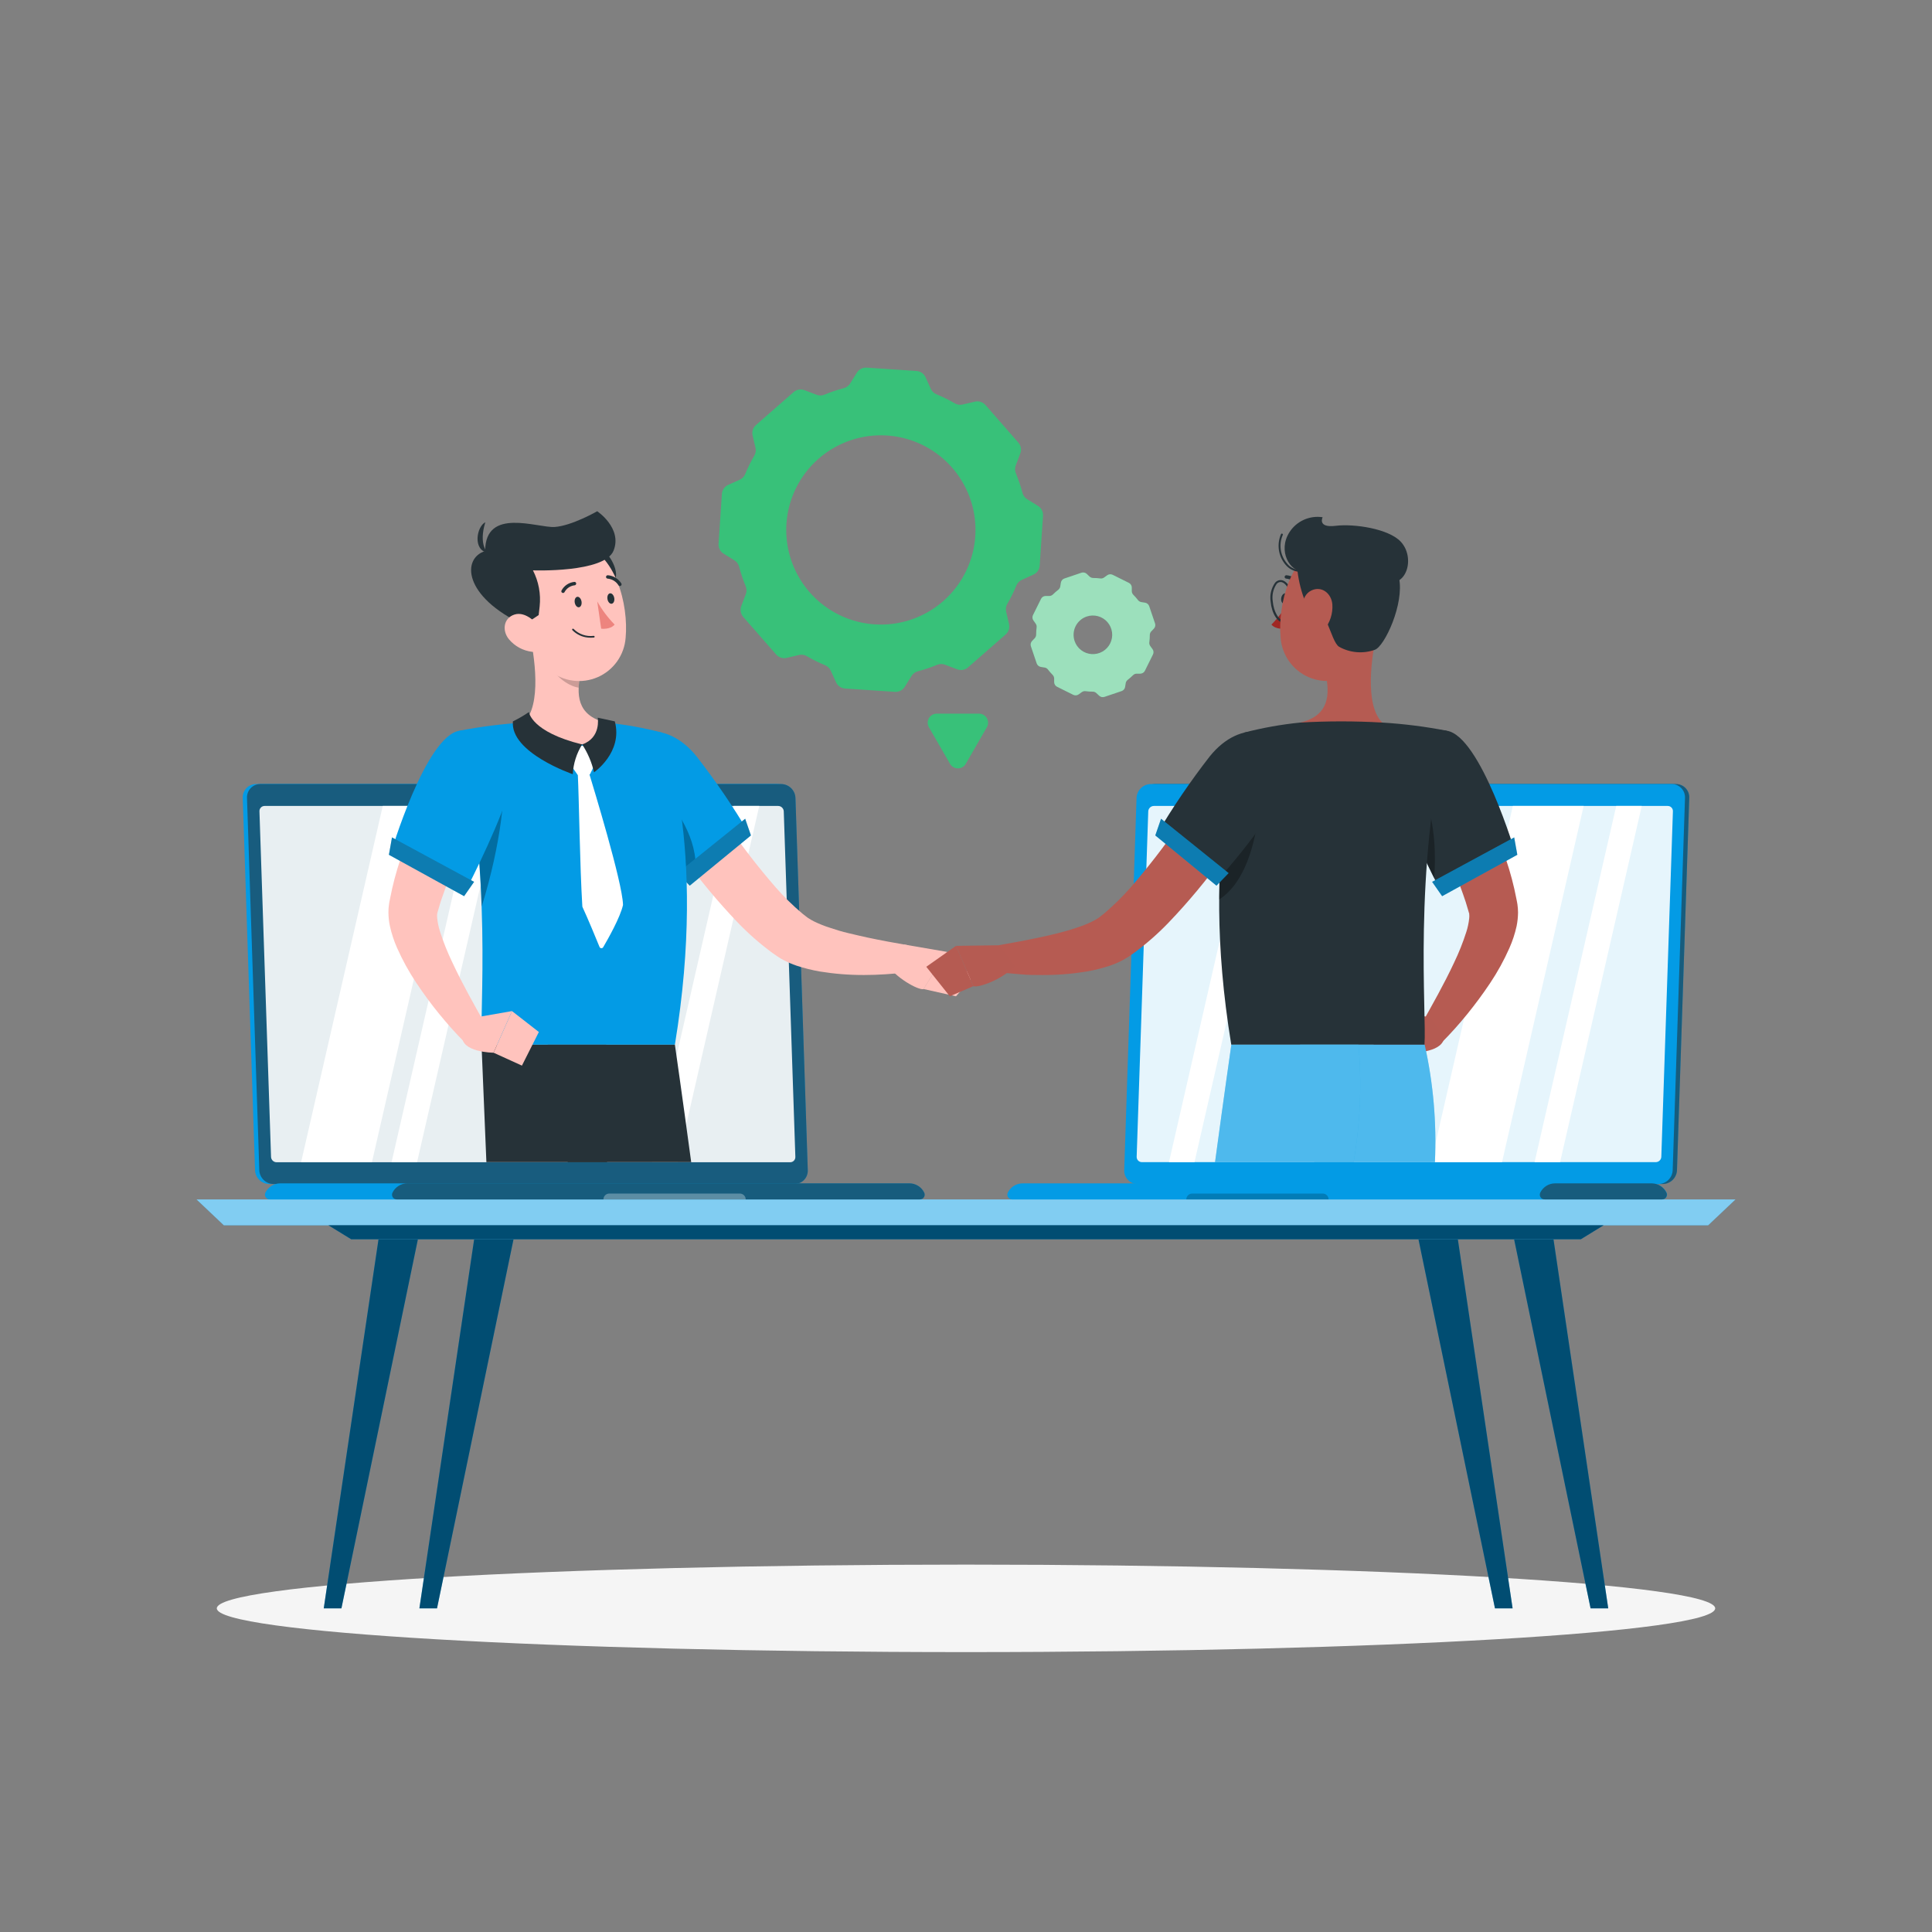 <?xml version="1.0" encoding="UTF-8"?> <svg xmlns="http://www.w3.org/2000/svg" width="220" height="220" viewBox="0 0 220 220" fill="none"><rect x="0" y="0" width="220" height="220" fill="#808080" stroke="none"/> <path d="M109.999 188.127C157.115 188.127 195.311 185.897 195.311 183.146C195.311 180.395 157.115 178.165 109.999 178.165C62.883 178.165 24.688 180.395 24.688 183.146C24.688 185.897 62.883 188.127 109.999 188.127Z" fill="#F5F5F5"></path> <path d="M194.507 139.529H25.494L22.379 136.581H197.622L194.507 139.529Z" fill="#039BE5"></path> <path opacity="0.5" d="M194.507 139.529H25.494L22.379 136.581H197.622L194.507 139.529Z" fill="white"></path> <path d="M180.015 141.117H39.989L37.406 139.528H182.597L180.015 141.117Z" fill="#039BE5"></path> <path opacity="0.5" d="M180.015 141.117H39.989L37.406 139.528H182.597L180.015 141.117Z" fill="black"></path> <path d="M38.878 183.146H36.867L43.102 141.117H47.586L38.878 183.146Z" fill="#039BE5"></path> <path opacity="0.5" d="M38.878 183.146H36.867L43.102 141.117H47.586L38.878 183.146Z" fill="black"></path> <path d="M49.764 183.146H47.758L53.993 141.117H58.476L49.764 183.146Z" fill="#039BE5"></path> <path opacity="0.5" d="M49.764 183.146H47.758L53.993 141.117H58.476L49.764 183.146Z" fill="black"></path> <path d="M181.122 183.146H183.132L176.898 141.117H172.414L181.122 183.146Z" fill="#039BE5"></path> <path opacity="0.5" d="M181.122 183.146H183.132L176.898 141.117H172.414L181.122 183.146Z" fill="black"></path> <path d="M170.235 183.146H172.242L166.007 141.117H161.523L170.235 183.146Z" fill="#039BE5"></path> <path opacity="0.5" d="M170.235 183.146H172.242L166.007 141.117H161.523L170.235 183.146Z" fill="black"></path> <path d="M98.684 41.862L104.364 42.244C104.585 42.258 104.797 42.332 104.979 42.457C105.16 42.583 105.304 42.756 105.394 42.957L105.992 44.277C106.122 44.562 106.357 44.786 106.648 44.902C107.36 45.195 108.052 45.537 108.716 45.927C108.981 46.083 109.295 46.133 109.596 46.068L111.022 45.734C111.236 45.684 111.461 45.693 111.67 45.761C111.88 45.828 112.068 45.951 112.214 46.116L115.963 50.402C116.108 50.569 116.206 50.772 116.244 50.99C116.283 51.208 116.262 51.432 116.183 51.638L115.664 53.002C115.554 53.296 115.562 53.621 115.686 53.909C115.983 54.624 116.23 55.359 116.425 56.109C116.5 56.413 116.691 56.675 116.957 56.839L118.198 57.609C118.386 57.725 118.538 57.89 118.639 58.086C118.74 58.282 118.785 58.502 118.77 58.722L118.392 64.407C118.377 64.627 118.303 64.839 118.176 65.02C118.05 65.201 117.876 65.344 117.674 65.432L116.354 66.031C116.071 66.163 115.848 66.397 115.73 66.686C115.44 67.4 115.099 68.091 114.709 68.754C114.552 69.019 114.501 69.334 114.568 69.634L114.898 71.056C114.949 71.27 114.94 71.495 114.873 71.705C114.805 71.915 114.682 72.103 114.515 72.248L110.23 75.997C110.064 76.142 109.861 76.24 109.644 76.278C109.427 76.317 109.203 76.296 108.998 76.217L107.629 75.698C107.339 75.583 107.017 75.583 106.727 75.698C106.012 75.994 105.276 76.241 104.527 76.437C104.224 76.514 103.963 76.704 103.797 76.969L103.027 78.21C102.91 78.398 102.744 78.55 102.547 78.651C102.35 78.752 102.13 78.797 101.909 78.782L96.229 78.404C96.009 78.389 95.797 78.315 95.615 78.189C95.434 78.064 95.29 77.892 95.199 77.691L94.601 76.371C94.471 76.086 94.236 75.862 93.945 75.746C93.233 75.453 92.542 75.111 91.877 74.721C91.612 74.564 91.298 74.514 90.997 74.58L89.576 74.914C89.361 74.965 89.137 74.956 88.927 74.888C88.716 74.821 88.529 74.698 88.384 74.532L84.63 70.246C84.486 70.079 84.389 69.876 84.35 69.658C84.312 69.44 84.332 69.216 84.41 69.01L84.93 67.646C85.039 67.353 85.031 67.03 84.908 66.744C84.611 66.028 84.364 65.293 84.168 64.544C84.093 64.24 83.902 63.978 83.636 63.813L82.395 63.043C82.207 62.927 82.055 62.763 81.954 62.566C81.853 62.37 81.808 62.15 81.823 61.93L82.202 56.245C82.217 56.025 82.292 55.813 82.418 55.631C82.544 55.45 82.717 55.306 82.919 55.216L84.239 54.622C84.524 54.492 84.748 54.257 84.864 53.966C85.156 53.252 85.499 52.56 85.889 51.894C86.046 51.629 86.098 51.315 86.034 51.014L85.7 49.592C85.649 49.378 85.658 49.153 85.725 48.943C85.793 48.733 85.916 48.545 86.082 48.4L90.368 44.651C90.534 44.505 90.736 44.407 90.953 44.368C91.17 44.328 91.394 44.349 91.6 44.427L92.968 44.946C93.258 45.063 93.581 45.063 93.87 44.946C94.585 44.648 95.32 44.401 96.07 44.207C96.372 44.129 96.632 43.94 96.801 43.679L97.571 42.438C97.687 42.25 97.852 42.098 98.048 41.996C98.244 41.895 98.464 41.848 98.684 41.862ZM89.554 59.624C89.412 61.751 89.903 63.872 90.966 65.719C92.029 67.567 93.617 69.057 95.527 70.002C97.438 70.948 99.585 71.305 101.699 71.029C103.812 70.754 105.797 69.858 107.401 68.454C109.005 67.051 110.157 65.203 110.711 63.145C111.265 61.087 111.196 58.91 110.513 56.891C109.83 54.872 108.563 53.101 106.874 51.802C105.184 50.503 103.147 49.734 101.02 49.592C98.17 49.404 95.361 50.355 93.211 52.236C91.061 54.117 89.746 56.774 89.554 59.624Z" fill="#38C179"></path> <path d="M121.2 65.877L123.149 65.217C123.253 65.183 123.363 65.177 123.469 65.201C123.575 65.224 123.673 65.275 123.752 65.349L124.073 65.657C124.186 65.758 124.331 65.814 124.483 65.815C124.75 65.815 125.018 65.833 125.283 65.868C125.36 65.88 125.439 65.878 125.514 65.859C125.59 65.841 125.661 65.808 125.723 65.763L126.084 65.503C126.173 65.44 126.277 65.403 126.386 65.394C126.494 65.386 126.603 65.407 126.7 65.454L128.544 66.37C128.641 66.417 128.723 66.49 128.782 66.581C128.841 66.672 128.874 66.776 128.878 66.885V67.325C128.884 67.477 128.947 67.621 129.054 67.729C129.244 67.918 129.42 68.119 129.582 68.332C129.674 68.452 129.808 68.533 129.956 68.561L130.396 68.631C130.503 68.649 130.603 68.696 130.685 68.766C130.767 68.837 130.829 68.929 130.863 69.032L131.523 70.981C131.559 71.083 131.566 71.194 131.543 71.3C131.521 71.406 131.469 71.504 131.395 71.584L131.087 71.905C130.985 72.017 130.929 72.163 130.929 72.314C130.929 72.582 130.911 72.849 130.876 73.115C130.863 73.191 130.865 73.269 130.883 73.345C130.9 73.42 130.932 73.492 130.977 73.555L131.237 73.916C131.301 74.003 131.34 74.106 131.349 74.214C131.358 74.322 131.338 74.43 131.289 74.527L130.374 76.375C130.327 76.472 130.254 76.555 130.163 76.614C130.072 76.672 129.967 76.706 129.859 76.71H129.419C129.268 76.714 129.125 76.777 129.019 76.886C128.827 77.072 128.626 77.248 128.416 77.414C128.296 77.506 128.215 77.639 128.187 77.788L128.117 78.228C128.099 78.335 128.052 78.434 127.982 78.517C127.911 78.599 127.82 78.66 127.717 78.694L125.767 79.354C125.664 79.389 125.554 79.396 125.448 79.373C125.341 79.349 125.243 79.297 125.165 79.222L124.839 78.918C124.729 78.814 124.582 78.757 124.43 78.76C124.163 78.76 123.897 78.743 123.633 78.707C123.557 78.694 123.479 78.696 123.403 78.714C123.328 78.731 123.256 78.763 123.193 78.808L122.833 79.068C122.744 79.132 122.641 79.171 122.532 79.18C122.423 79.189 122.314 79.169 122.217 79.121L120.373 78.206C120.275 78.158 120.193 78.084 120.134 77.993C120.075 77.901 120.042 77.795 120.039 77.686V77.246C120.032 77.096 119.969 76.953 119.863 76.846C119.674 76.657 119.498 76.455 119.335 76.243C119.29 76.182 119.235 76.131 119.17 76.092C119.106 76.052 119.035 76.026 118.961 76.014L118.521 75.944C118.414 75.925 118.314 75.877 118.231 75.807C118.149 75.737 118.086 75.646 118.05 75.544L117.39 73.59C117.356 73.488 117.35 73.378 117.373 73.273C117.397 73.167 117.448 73.07 117.522 72.992L117.83 72.671C117.932 72.557 117.988 72.409 117.988 72.257C117.988 71.989 118.006 71.722 118.041 71.456C118.065 71.301 118.027 71.143 117.935 71.016L117.68 70.655C117.616 70.568 117.577 70.465 117.568 70.357C117.559 70.249 117.579 70.141 117.627 70.044L118.543 68.196C118.59 68.099 118.663 68.016 118.753 67.958C118.844 67.9 118.95 67.868 119.057 67.866H119.497C119.65 67.86 119.794 67.797 119.902 67.69C120.092 67.501 120.293 67.325 120.505 67.162C120.625 67.07 120.706 66.936 120.734 66.788L120.804 66.348C120.821 66.24 120.867 66.14 120.937 66.057C121.006 65.974 121.098 65.912 121.2 65.877ZM122.366 72.996C122.506 73.408 122.765 73.769 123.11 74.033C123.455 74.298 123.871 74.454 124.305 74.483C124.739 74.511 125.171 74.41 125.548 74.193C125.924 73.976 126.228 73.652 126.421 73.263C126.614 72.873 126.687 72.435 126.631 72.004C126.574 71.572 126.392 71.168 126.106 70.84C125.82 70.513 125.443 70.277 125.024 70.164C124.604 70.05 124.16 70.064 123.748 70.202C123.473 70.294 123.22 70.44 123.002 70.63C122.784 70.821 122.605 71.053 122.477 71.312C122.349 71.572 122.273 71.854 122.254 72.143C122.235 72.432 122.273 72.722 122.366 72.996Z" fill="#38C179"></path> <path opacity="0.5" d="M121.2 65.877L123.149 65.217C123.253 65.183 123.363 65.177 123.469 65.201C123.575 65.224 123.673 65.275 123.752 65.349L124.073 65.657C124.186 65.758 124.331 65.814 124.483 65.815C124.75 65.815 125.018 65.833 125.283 65.868C125.36 65.88 125.439 65.878 125.514 65.859C125.59 65.841 125.661 65.808 125.723 65.763L126.084 65.503C126.173 65.44 126.277 65.403 126.386 65.394C126.494 65.386 126.603 65.407 126.7 65.454L128.544 66.37C128.641 66.417 128.723 66.49 128.782 66.581C128.841 66.672 128.874 66.776 128.878 66.885V67.325C128.884 67.477 128.947 67.621 129.054 67.729C129.244 67.918 129.42 68.119 129.582 68.332C129.674 68.452 129.808 68.533 129.956 68.561L130.396 68.631C130.503 68.649 130.603 68.696 130.685 68.766C130.767 68.837 130.829 68.929 130.863 69.032L131.523 70.981C131.559 71.083 131.566 71.194 131.543 71.3C131.521 71.406 131.469 71.504 131.395 71.584L131.087 71.905C130.985 72.017 130.929 72.163 130.929 72.314C130.929 72.582 130.911 72.849 130.876 73.115C130.863 73.191 130.865 73.269 130.883 73.345C130.9 73.42 130.932 73.492 130.977 73.555L131.237 73.916C131.301 74.003 131.34 74.106 131.349 74.214C131.358 74.322 131.338 74.43 131.289 74.527L130.374 76.375C130.327 76.472 130.254 76.555 130.163 76.614C130.072 76.672 129.967 76.706 129.859 76.71H129.419C129.268 76.714 129.125 76.777 129.019 76.886C128.827 77.072 128.626 77.248 128.416 77.414C128.296 77.506 128.215 77.639 128.187 77.788L128.117 78.228C128.099 78.335 128.052 78.434 127.982 78.517C127.911 78.599 127.82 78.66 127.717 78.694L125.767 79.354C125.664 79.389 125.554 79.396 125.448 79.373C125.341 79.349 125.243 79.297 125.165 79.222L124.839 78.918C124.729 78.814 124.582 78.757 124.43 78.76C124.163 78.76 123.897 78.743 123.633 78.707C123.557 78.694 123.479 78.696 123.403 78.714C123.328 78.731 123.256 78.763 123.193 78.808L122.833 79.068C122.744 79.132 122.641 79.171 122.532 79.18C122.423 79.189 122.314 79.169 122.217 79.121L120.373 78.206C120.275 78.158 120.193 78.084 120.134 77.993C120.075 77.901 120.042 77.795 120.039 77.686V77.246C120.032 77.096 119.969 76.953 119.863 76.846C119.674 76.657 119.498 76.455 119.335 76.243C119.29 76.182 119.235 76.131 119.17 76.092C119.106 76.052 119.035 76.026 118.961 76.014L118.521 75.944C118.414 75.925 118.314 75.877 118.231 75.807C118.149 75.737 118.086 75.646 118.05 75.544L117.39 73.59C117.356 73.488 117.35 73.378 117.373 73.273C117.397 73.167 117.448 73.07 117.522 72.992L117.83 72.671C117.932 72.557 117.988 72.409 117.988 72.257C117.988 71.989 118.006 71.722 118.041 71.456C118.065 71.301 118.027 71.143 117.935 71.016L117.68 70.655C117.616 70.568 117.577 70.465 117.568 70.357C117.559 70.249 117.579 70.141 117.627 70.044L118.543 68.196C118.59 68.099 118.663 68.016 118.753 67.958C118.844 67.9 118.95 67.868 119.057 67.866H119.497C119.65 67.86 119.794 67.797 119.902 67.69C120.092 67.501 120.293 67.325 120.505 67.162C120.625 67.07 120.706 66.936 120.734 66.788L120.804 66.348C120.821 66.24 120.867 66.14 120.937 66.057C121.006 65.974 121.098 65.912 121.2 65.877ZM122.366 72.996C122.506 73.408 122.765 73.769 123.11 74.033C123.455 74.298 123.871 74.454 124.305 74.483C124.739 74.511 125.171 74.41 125.548 74.193C125.924 73.976 126.228 73.652 126.421 73.263C126.614 72.873 126.687 72.435 126.631 72.004C126.574 71.572 126.392 71.168 126.106 70.84C125.82 70.513 125.443 70.277 125.024 70.164C124.604 70.05 124.16 70.064 123.748 70.202C123.473 70.294 123.22 70.44 123.002 70.63C122.784 70.821 122.605 71.053 122.477 71.312C122.349 71.572 122.273 71.854 122.254 72.143C122.235 72.432 122.273 72.722 122.366 72.996Z" fill="white"></path> <path d="M109.957 87.006L112.377 82.812C112.467 82.656 112.514 82.48 112.515 82.3C112.515 82.12 112.468 81.943 112.38 81.787C112.291 81.63 112.163 81.5 112.008 81.408C111.853 81.316 111.677 81.267 111.497 81.264H106.657C106.477 81.265 106.3 81.314 106.145 81.406C105.989 81.497 105.86 81.628 105.771 81.785C105.682 81.941 105.636 82.119 105.637 82.299C105.638 82.48 105.686 82.657 105.777 82.812L108.197 87.006C108.29 87.156 108.419 87.28 108.573 87.366C108.727 87.452 108.901 87.497 109.077 87.497C109.254 87.497 109.427 87.452 109.581 87.366C109.735 87.28 109.865 87.156 109.957 87.006Z" fill="#38C179"></path> <path d="M30.665 134.825H89.981C90.185 134.825 90.386 134.785 90.574 134.706C90.762 134.627 90.932 134.511 91.073 134.364C91.215 134.218 91.326 134.045 91.399 133.855C91.472 133.665 91.506 133.462 91.499 133.258L90.096 90.851C90.076 90.431 89.898 90.035 89.596 89.743C89.294 89.451 88.892 89.285 88.472 89.28H29.16C28.956 89.279 28.753 89.319 28.565 89.398C28.377 89.477 28.206 89.594 28.065 89.741C27.923 89.888 27.812 90.062 27.739 90.253C27.667 90.443 27.634 90.647 27.642 90.851L29.041 133.258C29.058 133.678 29.236 134.075 29.539 134.367C29.841 134.659 30.244 134.823 30.665 134.825Z" fill="#039BE5"></path> <path d="M31.149 134.825H90.465C90.669 134.825 90.87 134.785 91.058 134.706C91.246 134.627 91.416 134.511 91.557 134.364C91.699 134.218 91.81 134.045 91.883 133.855C91.956 133.665 91.99 133.462 91.983 133.258L90.579 90.851C90.56 90.431 90.382 90.035 90.08 89.743C89.778 89.451 89.376 89.285 88.956 89.28H29.644C29.44 89.279 29.238 89.32 29.05 89.399C28.862 89.479 28.692 89.595 28.55 89.742C28.408 89.889 28.297 90.063 28.225 90.253C28.152 90.444 28.118 90.647 28.126 90.851L29.529 133.258C29.546 133.677 29.724 134.074 30.026 134.366C30.327 134.657 30.729 134.822 31.149 134.825Z" fill="#039BE5"></path> <g opacity="0.6"> <path d="M31.149 134.825H90.465C90.669 134.825 90.87 134.785 91.058 134.706C91.246 134.627 91.416 134.511 91.557 134.364C91.699 134.218 91.81 134.045 91.883 133.855C91.956 133.665 91.99 133.462 91.983 133.258L90.579 90.851C90.56 90.431 90.382 90.035 90.08 89.743C89.778 89.451 89.376 89.285 88.956 89.28H29.644C29.44 89.279 29.238 89.32 29.05 89.399C28.862 89.479 28.692 89.595 28.55 89.742C28.408 89.889 28.297 90.063 28.225 90.253C28.152 90.444 28.118 90.647 28.126 90.851L29.529 133.258C29.546 133.677 29.724 134.074 30.026 134.366C30.327 134.657 30.729 134.822 31.149 134.825Z" fill="#263238"></path> </g> <path d="M31.915 134.75H103.551C103.904 134.75 104.249 134.849 104.548 135.036C104.846 135.222 105.087 135.489 105.241 135.806C105.28 135.889 105.298 135.98 105.293 136.072C105.287 136.164 105.258 136.252 105.209 136.33C105.16 136.407 105.092 136.471 105.011 136.515C104.93 136.559 104.84 136.581 104.748 136.58H30.718C30.626 136.582 30.535 136.56 30.454 136.516C30.372 136.473 30.304 136.409 30.254 136.332C30.204 136.254 30.175 136.165 30.169 136.073C30.163 135.981 30.181 135.889 30.221 135.806C30.376 135.489 30.617 135.222 30.916 135.035C31.216 134.848 31.562 134.75 31.915 134.75Z" fill="#039BE5"></path> <path opacity="0.6" d="M103.552 134.75H46.388C46.035 134.75 45.689 134.848 45.389 135.035C45.09 135.222 44.849 135.489 44.694 135.806C44.654 135.889 44.636 135.981 44.642 136.073C44.647 136.165 44.677 136.254 44.726 136.332C44.776 136.409 44.845 136.473 44.926 136.516C45.008 136.56 45.099 136.582 45.191 136.58H104.749C104.841 136.581 104.931 136.559 105.012 136.515C105.093 136.471 105.161 136.407 105.21 136.33C105.259 136.252 105.288 136.164 105.294 136.072C105.299 135.98 105.281 135.889 105.242 135.806C105.088 135.489 104.847 135.222 104.549 135.036C104.25 134.849 103.905 134.75 103.552 134.75Z" fill="#263238"></path> <path opacity="0.3" d="M69.38 135.912H84.252C84.428 135.913 84.597 135.984 84.722 136.109C84.846 136.234 84.916 136.404 84.916 136.58H68.711C68.711 136.403 68.781 136.233 68.907 136.108C69.032 135.982 69.202 135.912 69.38 135.912Z" fill="white"></path> <path opacity="0.9" d="M90.568 131.723L89.248 92.386C89.24 92.223 89.17 92.069 89.052 91.955C88.935 91.841 88.778 91.777 88.614 91.775H30.134C30.053 91.774 29.973 91.79 29.899 91.822C29.825 91.853 29.758 91.9 29.703 91.959C29.647 92.017 29.605 92.087 29.577 92.163C29.55 92.239 29.539 92.319 29.544 92.4L30.864 131.736C30.87 131.899 30.939 132.054 31.056 132.168C31.173 132.282 31.33 132.346 31.494 132.347H90.013C90.091 132.343 90.167 132.323 90.237 132.289C90.306 132.255 90.369 132.208 90.42 132.15C90.472 132.092 90.511 132.024 90.537 131.951C90.562 131.878 90.573 131.8 90.568 131.723Z" fill="white"></path> <path d="M42.354 132.334H34.289L43.586 91.775H51.651L42.354 132.334Z" fill="white"></path> <path d="M47.494 132.334H44.59L53.887 91.775H56.791L47.494 132.334Z" fill="white"></path> <path d="M77.166 132.334H74.262L83.559 91.775H86.459L77.166 132.334Z" fill="white"></path> <path opacity="0.4" d="M58.883 90.596C58.894 90.715 58.948 90.826 59.036 90.907C59.124 90.988 59.238 91.034 59.358 91.036C59.475 91.036 59.587 90.989 59.669 90.907C59.752 90.824 59.798 90.713 59.798 90.596C59.789 90.476 59.735 90.364 59.647 90.282C59.559 90.201 59.443 90.155 59.323 90.156C59.206 90.156 59.094 90.202 59.012 90.285C58.929 90.367 58.883 90.479 58.883 90.596Z" fill="white"></path> <path d="M77.768 86.266C78.547 87.516 79.387 88.84 80.228 90.116C81.068 91.392 81.93 92.668 82.81 93.918C84.518 96.4 86.364 98.785 88.341 101.059C89.27 102.12 90.277 103.11 91.355 104.02L91.734 104.319C91.816 104.39 91.903 104.456 91.993 104.517C92.221 104.667 92.458 104.804 92.701 104.927C93.296 105.216 93.91 105.46 94.541 105.657C95.205 105.881 95.905 106.097 96.618 106.26C97.33 106.423 98.065 106.612 98.817 106.766C100.291 107.078 101.831 107.364 103.314 107.619V110.699C102.469 110.823 101.677 110.884 100.855 110.941C100.032 110.999 99.218 111.021 98.391 111.025C96.702 111.031 95.015 110.897 93.348 110.625C92.446 110.468 91.556 110.244 90.686 109.956C90.2 109.789 89.726 109.586 89.269 109.349C89.028 109.234 88.772 109.071 88.526 108.909L87.958 108.513C86.558 107.483 85.248 106.337 84.042 105.085C81.772 102.715 79.671 100.19 77.755 97.526C76.801 96.22 75.883 94.9 75 93.566C74.12 92.21 73.24 90.882 72.422 89.439L77.768 86.266Z" fill="#FFC3BD"></path> <path d="M70.363 87.12C69.923 90.983 79.132 100.214 79.132 100.214L85.362 95.013C83.537 91.924 81.516 88.954 79.312 86.121C75.77 81.734 70.843 82.751 70.363 87.12Z" fill="#039BE5"></path> <path opacity="0.3" d="M75.395 89.861C72.936 87.221 71.761 86.539 70.344 87.591C70.533 91.669 79.144 100.205 79.144 100.205C79.707 95.827 77.476 93.011 75.395 89.861Z" fill="black"></path> <path d="M84.855 93.231L85.511 95.132L78.541 100.852L77.164 99.422L84.855 93.231Z" fill="#039BE5"></path> <path opacity="0.3" d="M84.855 93.231L85.511 95.132L78.541 100.852L77.164 99.422L84.855 93.231Z" fill="#263238"></path> <path d="M102.982 107.558L107.822 108.39L105.16 112.64C104.526 112.741 102 111.373 100.883 109.675L102.982 107.558Z" fill="#FFC3BD"></path> <path d="M110.793 111.258L108.861 113.45L105.156 112.618L107.814 108.39L110.793 111.258Z" fill="#FFC3BD"></path> <path d="M75.371 83.419C75.371 83.419 80.651 95.836 76.85 118.963H54.85C54.581 115.588 56.13 99.119 52.324 83.208C54.746 82.739 57.196 82.428 59.659 82.28C62.773 82.099 65.895 82.099 69.009 82.28C71.156 82.495 73.283 82.876 75.371 83.419Z" fill="#039BE5"></path> <path opacity="0.3" d="M57.242 87.12C57.681 89.76 57.092 95.999 54.848 103.242C54.676 97.03 53.953 90.846 52.688 84.762V84.731C54.122 84.612 56.806 84.682 57.242 87.12Z" fill="black"></path> <path d="M60.219 71.751C60.914 74.76 61.693 80.273 59.66 82.28C59.66 82.28 60.54 84.77 66.128 84.77C72.288 84.77 69.01 82.28 69.01 82.28C65.627 81.479 65.627 78.989 66.128 76.652L60.219 71.751Z" fill="#FFC3BD"></path> <path d="M66.509 85.004L67.829 86.398C67.869 86.439 67.896 86.492 67.905 86.549C67.914 86.605 67.906 86.663 67.882 86.715L67.222 88.092C67.201 88.139 67.167 88.179 67.124 88.208C67.081 88.237 67.031 88.253 66.98 88.255L65.981 88.304C65.933 88.305 65.886 88.295 65.844 88.274C65.802 88.252 65.765 88.22 65.739 88.18L64.815 86.86C64.778 86.811 64.758 86.751 64.758 86.689C64.758 86.627 64.778 86.567 64.815 86.517L66.082 85.017C66.107 84.985 66.139 84.958 66.175 84.94C66.212 84.921 66.252 84.911 66.293 84.91C66.333 84.909 66.374 84.916 66.411 84.933C66.449 84.949 66.482 84.973 66.509 85.004Z" fill="white"></path> <path d="M66.29 84.77C65.655 85.792 65.287 86.957 65.221 88.158C65.221 88.158 58.08 85.716 58.405 82.143C59.04 81.836 59.65 81.481 60.231 81.083C60.231 81.083 60.465 83.34 66.29 84.77Z" fill="#263238"></path> <path d="M66.293 84.77C66.928 85.739 67.386 86.813 67.644 87.943C67.644 87.943 70.953 85.677 70.011 82.144L68.066 81.726C68.066 81.726 68.475 84.005 66.293 84.77Z" fill="#263238"></path> <path d="M67.1 88.106C67.54 89.567 70.857 100.399 70.941 102.991C70.943 103.013 70.943 103.035 70.941 103.057C70.633 104.452 69.251 106.898 68.688 107.857C68.666 107.895 68.635 107.926 68.596 107.947C68.558 107.968 68.514 107.977 68.471 107.974C68.427 107.972 68.385 107.957 68.35 107.931C68.314 107.906 68.287 107.871 68.27 107.831C67.883 106.885 66.95 104.619 66.334 103.294C66.323 103.269 66.315 103.243 66.312 103.215C66.022 98.485 65.942 91.129 65.797 88.189C65.796 88.158 65.8 88.126 65.811 88.096C65.822 88.066 65.839 88.039 65.861 88.016C65.882 87.993 65.909 87.974 65.938 87.962C65.967 87.949 65.999 87.943 66.031 87.943H66.88C66.929 87.943 66.977 87.959 67.016 87.989C67.056 88.018 67.085 88.059 67.1 88.106Z" fill="white"></path> <path opacity="0.2" d="M62.63 73.749L66.128 76.648C66.001 77.193 65.923 77.748 65.894 78.307C64.605 78.122 62.814 76.719 62.616 75.376C62.52 74.838 62.524 74.286 62.63 73.749Z" fill="black"></path> <path d="M68.835 62.806C69.666 63.426 71.088 66.048 69.275 66.735C67.462 67.421 66.798 61.283 68.835 62.806Z" fill="#263238"></path> <path d="M59.137 68.142C59.969 72.151 60.255 74.531 62.6 76.375C63.356 76.983 64.264 77.374 65.225 77.503C66.187 77.633 67.166 77.497 68.056 77.111C68.946 76.724 69.713 76.102 70.275 75.31C70.836 74.519 71.171 73.589 71.242 72.622C71.585 68.904 70.159 62.977 65.962 61.806C65.06 61.53 64.101 61.496 63.182 61.706C62.263 61.917 61.415 62.366 60.724 63.008C60.032 63.65 59.522 64.462 59.244 65.363C58.965 66.264 58.929 67.223 59.137 68.142Z" fill="#FFC3BD"></path> <path d="M59.659 71.161L61.34 70.039L61.45 69.062C61.604 67.646 61.339 66.216 60.688 64.948C60.688 64.948 68.859 65.252 69.871 62.696C70.883 60.139 68.006 58.216 68.006 58.216C68.006 58.216 65.115 59.875 63.166 60.007C61.216 60.139 55.246 57.702 55.246 62.748C52.606 63.562 52.694 67.905 59.646 71.161" fill="#263238"></path> <path d="M55.544 62.946C55.544 62.946 54.461 62.088 55.266 59.466C54.276 59.959 53.801 62.638 55.544 62.946Z" fill="#263238"></path> <path d="M57.953 72.793C58.618 73.589 59.563 74.101 60.593 74.223C61.957 74.369 62.353 73.11 61.763 71.953C61.218 70.915 59.854 69.586 58.595 69.977C57.337 70.369 57.139 71.803 57.953 72.793Z" fill="#FFC3BD"></path> <path d="M78.708 132.334H64.65C63.388 124.705 62.371 118.963 62.371 118.963H76.852C76.852 118.963 77.665 124.608 78.708 132.334Z" fill="#263238"></path> <path d="M55.386 132.334C55.07 124.705 54.832 118.963 54.832 118.963H69.026C69.026 118.963 69.097 124.775 69.128 132.334H55.386Z" fill="#263238"></path> <path d="M65.443 68.596C65.492 68.926 65.703 69.172 65.919 69.15C66.134 69.128 66.271 68.838 66.222 68.512C66.174 68.187 65.963 67.936 65.747 67.958C65.531 67.98 65.395 68.266 65.443 68.596Z" fill="#263238"></path> <path d="M69.17 68.2C69.218 68.53 69.43 68.776 69.645 68.75C69.861 68.724 69.997 68.442 69.949 68.116C69.9 67.791 69.689 67.54 69.474 67.562C69.258 67.584 69.121 67.857 69.17 68.2Z" fill="#263238"></path> <path d="M68.008 68.481C68.548 69.445 69.214 70.333 69.988 71.121C69.486 71.729 68.457 71.588 68.457 71.588L68.008 68.481Z" fill="#ED847E"></path> <path d="M66.941 72.6C67.167 72.624 67.396 72.624 67.623 72.6C67.635 72.599 67.648 72.595 67.659 72.589C67.671 72.583 67.681 72.575 67.689 72.565C67.697 72.555 67.703 72.544 67.707 72.532C67.711 72.52 67.712 72.507 67.711 72.494C67.707 72.468 67.694 72.444 67.674 72.428C67.653 72.411 67.627 72.404 67.601 72.406C67.186 72.459 66.765 72.416 66.37 72.28C65.975 72.144 65.616 71.919 65.322 71.623C65.313 71.613 65.303 71.605 65.291 71.599C65.28 71.593 65.267 71.59 65.254 71.589C65.242 71.588 65.229 71.589 65.216 71.593C65.204 71.597 65.193 71.603 65.183 71.612C65.173 71.62 65.165 71.63 65.159 71.642C65.153 71.653 65.15 71.666 65.149 71.679C65.148 71.692 65.149 71.705 65.153 71.717C65.157 71.729 65.164 71.741 65.172 71.751C65.642 72.235 66.269 72.536 66.941 72.6Z" fill="#263238"></path> <path d="M64.094 67.522C64.132 67.527 64.17 67.52 64.204 67.503C64.237 67.486 64.265 67.459 64.284 67.425C64.396 67.213 64.56 67.031 64.759 66.896C64.959 66.761 65.188 66.677 65.427 66.651C65.479 66.648 65.528 66.624 65.562 66.585C65.597 66.547 65.615 66.496 65.612 66.444C65.611 66.419 65.605 66.394 65.594 66.371C65.583 66.348 65.568 66.327 65.549 66.31C65.531 66.293 65.509 66.279 65.485 66.271C65.461 66.262 65.435 66.258 65.41 66.26C65.105 66.29 64.812 66.394 64.556 66.564C64.301 66.733 64.091 66.963 63.945 67.232C63.931 67.254 63.923 67.279 63.92 67.305C63.916 67.331 63.918 67.357 63.925 67.382C63.932 67.407 63.944 67.43 63.96 67.451C63.976 67.471 63.997 67.488 64.019 67.5C64.042 67.514 64.068 67.522 64.094 67.522Z" fill="#263238"></path> <path d="M70.565 66.735C70.612 66.739 70.659 66.726 70.697 66.7C70.739 66.67 70.768 66.626 70.778 66.576C70.787 66.526 70.778 66.474 70.75 66.431C70.583 66.167 70.356 65.945 70.088 65.784C69.82 65.623 69.518 65.526 69.206 65.503C69.155 65.503 69.106 65.522 69.069 65.558C69.032 65.593 69.01 65.641 69.008 65.692C69.008 65.744 69.028 65.794 69.064 65.831C69.1 65.868 69.15 65.889 69.201 65.89C69.45 65.913 69.689 65.994 69.902 66.125C70.114 66.257 70.293 66.435 70.425 66.647C70.441 66.671 70.462 66.691 70.486 66.706C70.51 66.721 70.537 66.731 70.565 66.735Z" fill="#263238"></path> <path d="M56.529 89.39L55.552 91.08C55.224 91.667 54.902 92.253 54.588 92.84C53.955 94.013 53.348 95.195 52.767 96.386C52.195 97.579 51.649 98.776 51.161 99.981C50.928 100.58 50.69 101.182 50.488 101.785L50.175 102.687L49.916 103.567L49.85 103.792L49.814 103.906C49.814 103.946 49.814 103.906 49.814 103.932C49.814 103.959 49.814 103.981 49.784 104.029C49.766 104.202 49.766 104.376 49.784 104.548C49.839 105.072 49.948 105.588 50.109 106.088C50.495 107.293 50.966 108.47 51.517 109.608C52.63 111.998 53.986 114.409 55.319 116.763L52.886 118.664C51.847 117.621 50.914 116.56 49.999 115.443C49.084 114.325 48.239 113.164 47.408 111.923C46.561 110.655 45.825 109.317 45.208 107.923C44.856 107.128 44.585 106.3 44.398 105.45C44.289 104.937 44.233 104.413 44.231 103.888C44.227 103.573 44.251 103.258 44.301 102.947L44.336 102.718L44.367 102.577L44.424 102.291C44.709 100.8 45.096 99.33 45.582 97.891C46.048 96.474 46.594 95.11 47.174 93.764C47.755 92.418 48.393 91.124 49.075 89.83C49.418 89.192 49.766 88.559 50.131 87.925C50.496 87.292 50.857 86.693 51.293 86.02L56.529 89.39Z" fill="#FFC3BD"></path> <path d="M52.332 83.208C48.46 83.776 44.469 97.257 44.469 97.257L52.802 101.873C52.802 101.873 56.177 95.458 57.788 90.697C59.473 85.707 56.481 82.601 52.332 83.208Z" fill="#039BE5"></path> <path d="M44.637 95.357L44.285 97.337L52.848 102.049L53.987 100.417L44.637 95.357Z" fill="#039BE5"></path> <path opacity="0.3" d="M44.637 95.357L44.285 97.337L52.848 102.049L53.987 100.417L44.637 95.357Z" fill="#263238"></path> <path d="M54.21 115.848L58.302 115.135L56.203 119.874C56.203 119.874 52.463 119.852 52.635 117.924L54.21 115.848Z" fill="#FFC3BD"></path> <path d="M61.36 117.515L59.433 121.343L56.203 119.874L58.302 115.135L61.36 117.515Z" fill="#FFC3BD"></path> <path d="M189.336 134.825H130.019C129.816 134.825 129.614 134.785 129.426 134.706C129.238 134.627 129.069 134.511 128.927 134.364C128.785 134.218 128.674 134.045 128.601 133.855C128.528 133.665 128.494 133.462 128.501 133.258L129.905 90.851C129.924 90.431 130.103 90.035 130.404 89.743C130.706 89.451 131.108 89.285 131.528 89.28H190.84C191.045 89.279 191.247 89.319 191.435 89.398C191.624 89.477 191.794 89.594 191.936 89.741C192.078 89.888 192.188 90.062 192.261 90.253C192.334 90.443 192.367 90.647 192.358 90.851L190.959 133.258C190.942 133.678 190.764 134.075 190.462 134.367C190.159 134.659 189.756 134.823 189.336 134.825Z" fill="#039BE5"></path> <path opacity="0.6" d="M189.336 134.825H130.019C129.816 134.825 129.614 134.785 129.426 134.706C129.238 134.627 129.069 134.511 128.927 134.364C128.785 134.218 128.674 134.045 128.601 133.855C128.528 133.665 128.494 133.462 128.501 133.258L129.905 90.851C129.924 90.431 130.103 90.035 130.404 89.743C130.706 89.451 131.108 89.285 131.528 89.28H190.84C191.045 89.279 191.247 89.319 191.435 89.398C191.624 89.477 191.794 89.594 191.936 89.741C192.078 89.888 192.188 90.062 192.261 90.253C192.334 90.443 192.367 90.647 192.358 90.851L190.959 133.258C190.942 133.678 190.764 134.075 190.462 134.367C190.159 134.659 189.756 134.823 189.336 134.825Z" fill="#263238"></path> <path d="M188.851 134.825H129.535C129.331 134.825 129.129 134.785 128.942 134.706C128.754 134.627 128.584 134.511 128.443 134.364C128.301 134.218 128.19 134.045 128.117 133.855C128.044 133.665 128.01 133.462 128.017 133.258L129.42 90.851C129.439 90.431 129.618 90.035 129.92 89.743C130.222 89.451 130.624 89.285 131.044 89.28H190.356C190.56 89.279 190.762 89.32 190.95 89.399C191.138 89.479 191.308 89.595 191.45 89.742C191.592 89.889 191.702 90.063 191.775 90.253C191.848 90.444 191.882 90.647 191.874 90.851L190.47 133.258C190.453 133.677 190.276 134.074 189.974 134.366C189.673 134.657 189.271 134.822 188.851 134.825Z" fill="#039BE5"></path> <path d="M188.086 134.75H116.45C116.097 134.75 115.752 134.849 115.453 135.036C115.155 135.222 114.914 135.489 114.76 135.806C114.721 135.889 114.703 135.98 114.708 136.072C114.714 136.164 114.743 136.252 114.792 136.33C114.841 136.407 114.909 136.471 114.99 136.515C115.071 136.559 115.161 136.581 115.253 136.58H189.283C189.375 136.582 189.466 136.56 189.547 136.516C189.629 136.473 189.697 136.409 189.747 136.332C189.797 136.254 189.826 136.165 189.832 136.073C189.838 135.981 189.82 135.889 189.78 135.806C189.625 135.489 189.384 135.222 189.085 135.035C188.785 134.848 188.439 134.75 188.086 134.75Z" fill="#039BE5"></path> <path opacity="0.6" d="M188.087 134.75H177.087C176.734 134.75 176.388 134.848 176.088 135.035C175.789 135.222 175.548 135.489 175.393 135.806C175.353 135.889 175.335 135.981 175.341 136.073C175.347 136.165 175.376 136.254 175.426 136.332C175.475 136.409 175.544 136.473 175.625 136.516C175.707 136.56 175.798 136.582 175.89 136.58H189.262C189.354 136.582 189.445 136.56 189.526 136.516C189.607 136.473 189.676 136.409 189.726 136.332C189.776 136.254 189.805 136.165 189.81 136.073C189.816 135.981 189.798 135.889 189.759 135.806C189.605 135.492 189.368 135.227 189.072 135.041C188.777 134.854 188.436 134.754 188.087 134.75Z" fill="#263238"></path> <path opacity="0.2" d="M150.623 135.912H135.751C135.574 135.913 135.405 135.984 135.281 136.109C135.156 136.234 135.086 136.404 135.086 136.58H151.291C151.291 136.403 151.221 136.233 151.095 136.108C150.97 135.982 150.8 135.912 150.623 135.912Z" fill="black"></path> <path opacity="0.9" d="M129.434 131.723L130.754 92.387C130.762 92.224 130.832 92.069 130.95 91.956C131.068 91.842 131.224 91.778 131.388 91.775H189.908C189.987 91.775 190.066 91.79 190.139 91.821C190.213 91.852 190.279 91.897 190.334 91.954C190.389 92.012 190.432 92.079 190.46 92.154C190.488 92.228 190.501 92.308 190.497 92.387L189.177 131.723C189.172 131.886 189.103 132.041 188.986 132.155C188.869 132.269 188.712 132.334 188.548 132.335H130.028C129.949 132.335 129.87 132.32 129.796 132.289C129.723 132.258 129.656 132.213 129.6 132.156C129.545 132.099 129.502 132.031 129.473 131.956C129.444 131.882 129.431 131.803 129.434 131.723Z" fill="white"></path> <path d="M171.038 132.335H162.973L172.27 91.775H180.335L171.038 132.335Z" fill="white"></path> <path d="M136.018 132.335H133.114L142.411 91.775H145.31L136.018 132.335Z" fill="white"></path> <path d="M177.65 132.335H174.746L184.044 91.775H186.948L177.65 132.335Z" fill="white"></path> <path opacity="0.4" d="M161.119 90.596C161.108 90.715 161.053 90.826 160.965 90.907C160.878 90.989 160.763 91.035 160.643 91.036C160.527 91.036 160.415 90.99 160.332 90.907C160.25 90.825 160.203 90.713 160.203 90.596C160.212 90.476 160.266 90.364 160.354 90.283C160.443 90.201 160.558 90.156 160.679 90.156C160.795 90.156 160.907 90.203 160.99 90.285C161.072 90.368 161.119 90.48 161.119 90.596Z" fill="black"></path> <path d="M156.842 71.751C156.151 74.761 155.368 80.274 157.405 82.28C157.405 82.28 156.525 84.771 150.937 84.771C144.777 84.771 148.055 82.28 148.055 82.28C151.439 81.479 151.439 78.989 150.933 76.653L156.842 71.751Z" fill="#B55B52"></path> <path d="M165.795 86.046C166.235 86.72 166.596 87.309 166.957 87.952C167.318 88.594 167.674 89.219 168.017 89.857C168.695 91.142 169.337 92.448 169.918 93.79C170.499 95.132 171.045 96.501 171.507 97.918C171.993 99.356 172.382 100.826 172.668 102.318L172.725 102.604L172.752 102.744L172.791 102.973C172.837 103.285 172.861 103.6 172.862 103.915C172.856 104.44 172.8 104.963 172.695 105.477C172.506 106.326 172.234 107.155 171.881 107.95C171.265 109.344 170.529 110.683 169.681 111.949C168.862 113.177 168 114.338 167.085 115.469C166.177 116.59 165.214 117.665 164.198 118.69L161.769 116.789C163.089 114.435 164.458 112.024 165.571 109.635C166.121 108.496 166.59 107.32 166.975 106.115C167.136 105.614 167.245 105.098 167.3 104.575C167.32 104.402 167.32 104.228 167.3 104.056C167.3 104.007 167.3 103.963 167.265 103.959V103.932L167.234 103.818L167.168 103.594L166.904 102.714L166.596 101.812C166.389 101.209 166.156 100.606 165.919 100.008C165.43 98.802 164.885 97.605 164.317 96.413C163.749 95.22 163.125 94.041 162.495 92.866C162.184 92.28 161.863 91.693 161.532 91.106L160.555 89.421L165.795 86.046Z" fill="#B65B52"></path> <path d="M164.736 83.208C168.608 83.776 172.595 97.257 172.595 97.257L164.265 101.873C164.265 101.873 160.886 95.48 159.28 90.697C157.591 85.707 160.6 82.601 164.736 83.208Z" fill="#263238"></path> <path opacity="0.3" d="M162.215 90.596L161.586 96.36C162.215 97.746 162.831 99 163.311 99.99C163.491 97.68 163.487 93.923 162.215 90.596Z" fill="black"></path> <path d="M172.424 95.357L172.78 97.337L164.218 102.049L163.078 100.417L172.424 95.357Z" fill="#039BE5"></path> <path opacity="0.3" d="M172.424 95.357L172.78 97.337L164.218 102.049L163.078 100.417L172.424 95.357Z" fill="#263238"></path> <path d="M162.858 115.848L158.762 115.135L160.865 119.874C160.865 119.874 164.601 119.852 164.429 117.924L162.858 115.848Z" fill="#B55B52"></path> <path d="M155.707 117.515L157.63 121.343L160.864 119.874L158.761 115.135L155.707 117.515Z" fill="#B55B52"></path> <path d="M141.681 83.419C141.681 83.419 136.401 95.836 140.207 118.963H162.207C162.476 115.588 160.923 99.119 164.733 83.208C162.314 82.739 159.867 82.429 157.407 82.28C154.293 82.099 151.171 82.099 148.057 82.28C145.905 82.495 143.774 82.876 141.681 83.419Z" fill="#263238"></path> <path opacity="0.3" d="M139.325 94.041C139.005 96.824 138.842 99.622 138.836 102.423C141.828 100.474 142.893 96.004 143.315 92.765L139.325 94.041Z" fill="black"></path> <path d="M144.663 89.443C143.822 90.887 142.973 92.215 142.084 93.571C141.195 94.926 140.285 96.241 139.33 97.531C137.412 100.194 135.31 102.72 133.038 105.09C131.833 106.341 130.524 107.487 129.126 108.517L128.554 108.913C128.308 109.063 128.053 109.226 127.815 109.353C127.357 109.59 126.882 109.793 126.394 109.961C125.524 110.249 124.634 110.472 123.732 110.629C122.065 110.902 120.378 111.036 118.689 111.03C117.867 111.03 117.044 111.03 116.23 110.946C115.416 110.863 114.611 110.827 113.766 110.704V107.624C115.249 107.369 116.789 107.083 118.258 106.771C118.997 106.617 119.732 106.449 120.458 106.265C121.184 106.08 121.875 105.886 122.535 105.662C123.166 105.465 123.781 105.221 124.374 104.931C124.618 104.809 124.855 104.672 125.083 104.522C125.193 104.456 125.259 104.386 125.347 104.324L125.725 104.025C126.801 103.113 127.808 102.123 128.739 101.064C130.713 98.787 132.56 96.403 134.27 93.923C135.15 92.673 135.999 91.397 136.853 90.121C137.706 88.845 138.529 87.521 139.312 86.271L144.663 89.443Z" fill="#B65B52"></path> <path d="M146.702 87.12C147.142 90.983 138.527 100.355 138.527 100.355L131.711 95.022C133.535 91.932 135.554 88.962 137.757 86.13C141.294 81.734 146.214 82.751 146.702 87.12Z" fill="#263238"></path> <path d="M132.211 93.231L131.555 95.132L138.52 100.852L139.902 99.422L132.211 93.231Z" fill="#039BE5"></path> <path opacity="0.3" d="M132.211 93.231L131.555 95.132L138.52 100.852L139.902 99.422L132.211 93.231Z" fill="#263238"></path> <path d="M113.766 107.637L108.86 107.708L110.835 112.301C111.442 112.499 114.153 111.536 115.517 110.031L113.766 107.637Z" fill="#B55B52"></path> <path d="M105.477 110.088L108.156 113.45L110.836 112.297L108.86 107.708L105.477 110.088Z" fill="#B55B52"></path> <path d="M146.674 68.2C146.626 68.53 146.415 68.776 146.199 68.75C145.984 68.724 145.847 68.442 145.891 68.116C145.935 67.791 146.155 67.54 146.371 67.562C146.586 67.584 146.723 67.857 146.674 68.2Z" fill="#263238"></path> <path d="M146.766 68.481C146.225 69.446 145.558 70.334 144.781 71.121C145.287 71.729 146.317 71.588 146.317 71.588L146.766 68.481Z" fill="#A02724"></path> <path d="M146.207 70.91C145.472 70.91 144.808 69.85 144.689 68.495C144.577 67.741 144.759 66.974 145.199 66.352C145.275 66.261 145.368 66.187 145.475 66.136C145.581 66.084 145.697 66.056 145.815 66.053C146.55 66.053 147.214 67.109 147.333 68.464C147.45 69.218 147.27 69.987 146.832 70.611C146.755 70.701 146.661 70.774 146.555 70.826C146.449 70.877 146.333 70.906 146.216 70.91H146.207ZM145.811 66.273C145.726 66.278 145.643 66.3 145.567 66.338C145.491 66.377 145.424 66.431 145.371 66.497C144.978 67.077 144.82 67.785 144.931 68.477C145.036 69.678 145.63 70.677 146.251 70.677C146.336 70.672 146.419 70.648 146.495 70.609C146.571 70.57 146.637 70.515 146.691 70.448C147.086 69.871 147.244 69.163 147.131 68.473C147.003 67.285 146.409 66.273 145.811 66.273Z" fill="#263238"></path> <path d="M147.839 66.735C147.884 66.739 147.93 66.726 147.967 66.7C147.988 66.686 148.007 66.668 148.021 66.647C148.036 66.626 148.046 66.602 148.051 66.577C148.056 66.552 148.057 66.527 148.052 66.502C148.047 66.477 148.038 66.453 148.024 66.431C147.857 66.167 147.63 65.945 147.362 65.784C147.094 65.623 146.791 65.526 146.479 65.503C146.428 65.503 146.379 65.522 146.343 65.558C146.306 65.593 146.284 65.641 146.281 65.692C146.281 65.744 146.302 65.794 146.338 65.831C146.374 65.868 146.423 65.889 146.475 65.89C146.724 65.913 146.963 65.994 147.175 66.125C147.388 66.257 147.567 66.435 147.698 66.647C147.714 66.671 147.735 66.691 147.759 66.706C147.784 66.721 147.811 66.731 147.839 66.735Z" fill="#263238"></path> <path d="M157.931 68.143C157.095 72.151 156.814 74.532 154.464 76.375C153.708 76.983 152.801 77.372 151.84 77.501C150.879 77.63 149.901 77.494 149.012 77.108C148.122 76.721 147.356 76.099 146.794 75.308C146.233 74.518 145.898 73.589 145.827 72.622C145.484 68.904 146.905 62.977 151.107 61.807C152.008 61.532 152.967 61.498 153.885 61.71C154.804 61.921 155.651 62.37 156.342 63.012C157.033 63.653 157.543 64.464 157.822 65.365C158.101 66.265 158.138 67.223 157.931 68.143Z" fill="#B55B52"></path> <path d="M163.396 132.334C163.602 127.845 163.21 123.349 162.23 118.963H148.035C149.138 123.334 149.683 127.827 149.659 132.334H163.396Z" fill="#039BE5"></path> <path opacity="0.3" d="M163.396 132.334C163.602 127.845 163.21 123.349 162.23 118.963H148.035C149.138 123.334 149.683 127.827 149.659 132.334H163.396Z" fill="white"></path> <path d="M149.236 69.349C148.453 68.957 147.476 65.045 147.745 63.655C148.013 62.264 151.168 60.769 154.27 61.332C157.372 61.895 158.705 62.982 159.308 65.806C159.928 68.737 157.667 73.617 156.549 73.995C155.887 74.23 155.182 74.32 154.482 74.261C153.781 74.202 153.102 73.994 152.488 73.652C151.489 73.04 150.97 68.543 149.236 69.349Z" fill="#263238"></path> <path d="M148.41 65.058C146.897 65.147 145.453 62.735 146.844 60.584C147.243 59.97 147.811 59.485 148.479 59.186C149.147 58.888 149.887 58.788 150.61 58.898C150.61 58.898 149.977 60.135 152.089 59.875C154.201 59.616 158.134 60.205 159.507 61.684C161.205 63.505 160.18 67.087 157.624 66.207C155.067 65.327 148.41 65.058 148.41 65.058Z" fill="#263238"></path> <path d="M148.006 65.12C147.689 65.105 147.379 65.022 147.097 64.878C146.815 64.734 146.567 64.532 146.369 64.284C145.973 63.811 145.717 63.238 145.629 62.628C145.54 62.018 145.623 61.396 145.867 60.83C145.873 60.816 145.881 60.804 145.891 60.794C145.901 60.783 145.913 60.775 145.927 60.769C145.94 60.763 145.955 60.76 145.97 60.76C145.984 60.76 145.999 60.763 146.012 60.768C146.026 60.774 146.038 60.782 146.049 60.792C146.059 60.803 146.067 60.815 146.073 60.828C146.079 60.842 146.082 60.856 146.082 60.871C146.082 60.886 146.079 60.9 146.074 60.914C145.842 61.441 145.762 62.022 145.844 62.592C145.925 63.162 146.165 63.698 146.536 64.139C146.74 64.412 147.014 64.623 147.33 64.751C147.646 64.878 147.991 64.916 148.327 64.86C148.355 64.855 148.384 64.86 148.408 64.874C148.432 64.889 148.451 64.912 148.459 64.94C148.466 64.968 148.461 64.998 148.446 65.024C148.432 65.049 148.408 65.068 148.38 65.076C148.257 65.106 148.132 65.121 148.006 65.12Z" fill="#263238"></path> <path d="M151.719 68.843C151.783 69.882 151.448 70.906 150.782 71.707C149.902 72.75 148.727 72.121 148.371 70.867C148.049 69.736 148.124 67.835 149.308 67.25C150.491 66.665 151.627 67.571 151.719 68.843Z" fill="#B55B52"></path> <path d="M138.36 132.334H154.134C154.897 127.92 155.085 123.426 154.692 118.963H140.216C140.216 118.963 139.402 124.608 138.36 132.334Z" fill="#039BE5"></path> <path opacity="0.3" d="M138.36 132.334H154.134C154.897 127.92 155.085 123.426 154.692 118.963H140.216C140.216 118.963 139.402 124.608 138.36 132.334Z" fill="white"></path> </svg> 